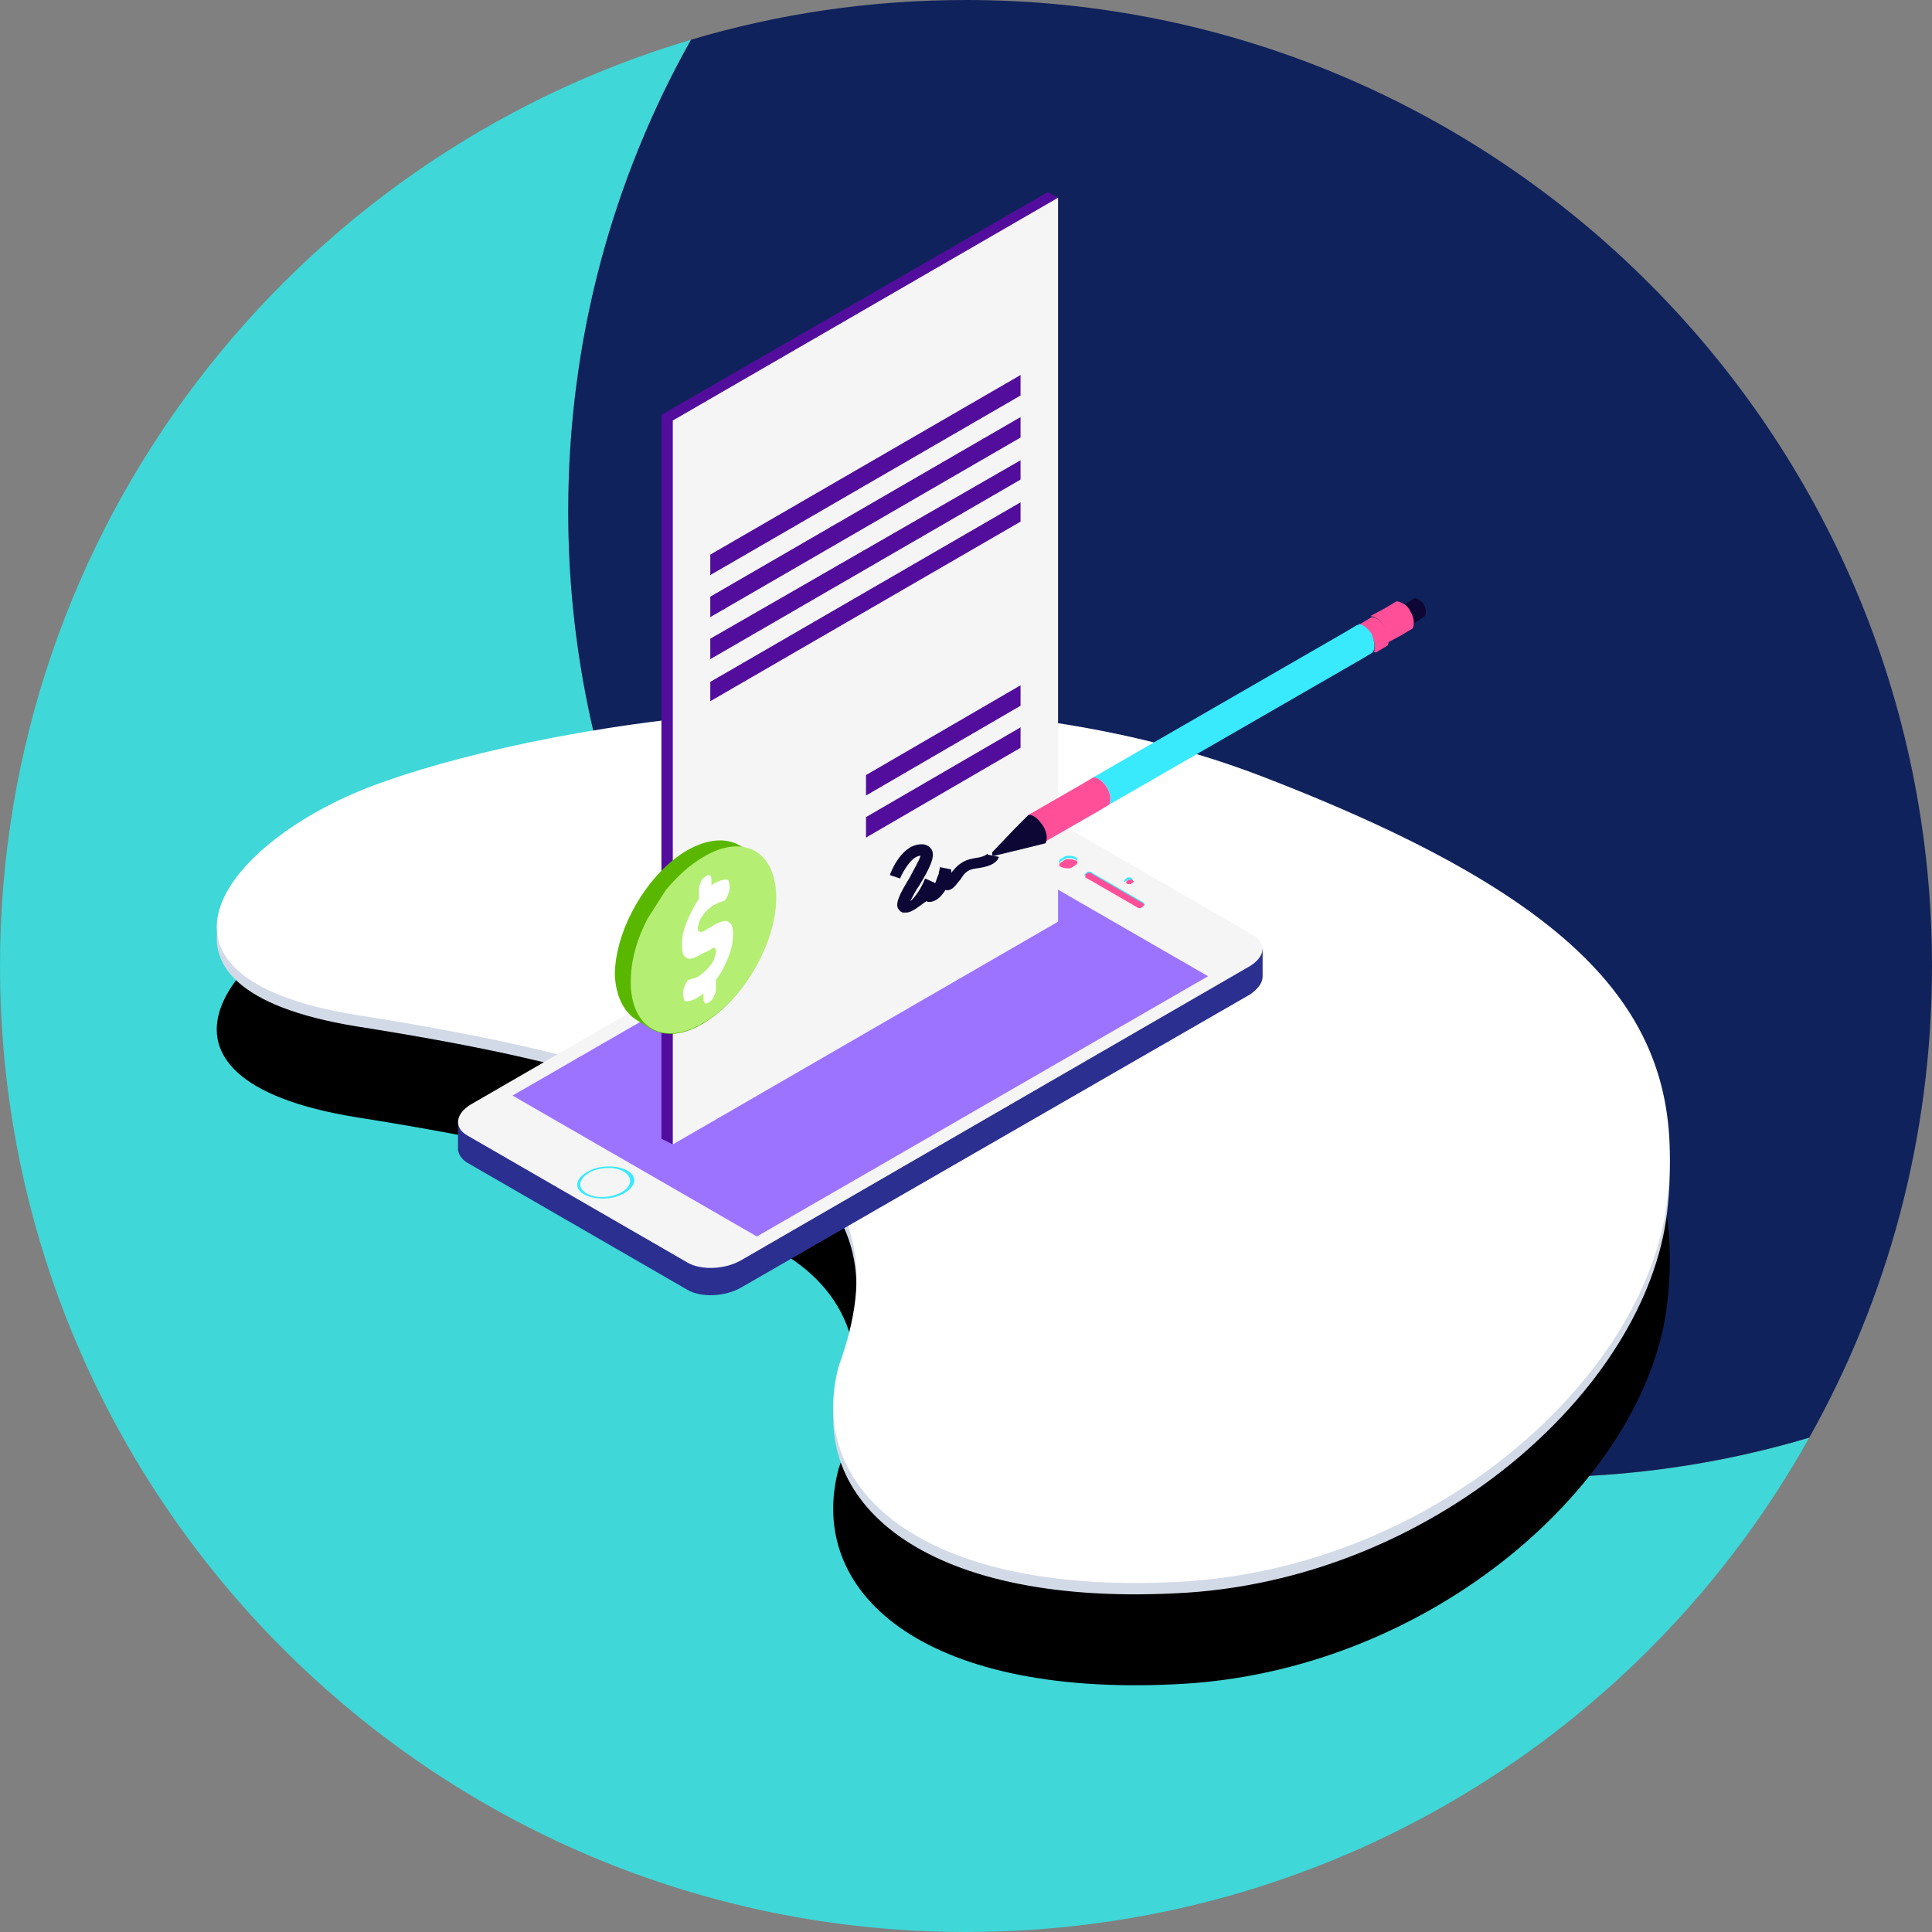 <?xml version="1.0" encoding="utf-8"?>
<!-- Generator: Adobe Illustrator 22.1.0, SVG Export Plug-In . SVG Version: 6.00 Build 0)  -->
<svg version="1.1" id="Layer_1" xmlns="http://www.w3.org/2000/svg" xmlns:xlink="http://www.w3.org/1999/xlink" x="0px" y="0px"
	 viewBox="0 0 170 170" style="enable-background:new 0 0 170 170;" xml:space="preserve">
<rect x="0" y="0" width="170" height="170" fill="#808080" stroke="none"/>
<style type="text/css">
	.st0{fill:#3FD7D7;}
	.st1{fill:#10225B;}
	.st2{fill:#000000;}
	.st3{fill:#D3DAE7;}
	.st4{fill:#FFFFFF;}
	.st5{fill:#2B2F90;}
	.st6{fill:#F5F5F5;}
	.st7{fill:#9C73FF;}
	.st8{fill:#39EAFD;}
	.st9{fill:#FF4F98;}
	.st10{fill:none;}
	.st11{fill:#520D9C;}
	.st12{fill:#0D0735;}
	.st13{fill:#5AB700;}
	.st14{fill:#B4EE73;}
</style>
<g>
	<path class="st0" d="M159.2,126.5c-14.5,26-42.3,43.5-74.2,43.5c-46.9,0-85-38.1-85-85C0,46.5,25.7,13.9,60.8,3.5
		C53.9,15.8,50,29.9,50,45c0,46.9,38.1,85,85,85C143.4,130,151.5,128.8,159.2,126.5z"/>
	<path class="st1" d="M170,85c0,15.1-3.9,29.2-10.8,41.5c-7.7,2.3-15.8,3.5-24.2,3.5c-46.9,0-85-38.1-85-85
		c0-15.1,3.9-29.2,10.8-41.5C68.5,1.2,76.6,0,85,0C131.9,0,170,38.1,170,85z"/>
	<path class="st2" d="M103.4,148.2c-22.4,1.1-32.5-8.2-29.6-19c3.1-8.4,1.6-14.7-4.4-18.6c-9.1-6-17.2-9-38.1-12.3
		C10.5,94.9,19.8,83,32.9,78.2s49-12,78.1-0.8s37.5,21.7,35.7,37.3S125.9,147.2,103.4,148.2z"/>
	<g>
		<path class="st3" d="M103.4,140.2c-22.4,1.1-32.5-8.2-29.6-19c3.1-8.4,1.6-14.7-4.4-18.6c-9.1-6-17.2-9-38.1-12.3
			C10.5,86.9,19.8,75,32.9,70.1s49-12,78.1-0.8s37.5,21.7,35.7,37.3C144.9,122.3,125.9,139.2,103.4,140.2z"/>
		<path class="st4" d="M103.4,139.2c-22.4,1.1-32.5-8.2-29.6-19c3.1-8.4,1.6-14.7-4.4-18.6c-9.1-6-17.2-9-38.1-12.3
			C10.5,85.9,19.8,74,32.9,69.1s49-12,78.1-0.8s37.5,21.7,35.7,37.3C144.9,121.3,125.9,138.2,103.4,139.2z"/>
		<path class="st5" d="M111.1,85.9v-2.4L109,84L90.9,73.5c-1.2-0.7-3.3-0.6-4.7,0.2L44.4,97.9l-4.1,0.9v2.3l0,0
			c0,0.4,0.3,0.9,0.8,1.2l19.4,11.2c1.2,0.7,3.3,0.6,4.7-0.2L110,87.5C110.7,87,111.1,86.5,111.1,85.9L111.1,85.9z"/>
		<path class="st6" d="M60.5,111.1L41.1,99.9c-1.2-0.7-1-1.9,0.3-2.7l44.8-25.9c1.4-0.8,3.5-0.9,4.7-0.2l19.4,11.2
			c1.2,0.7,1,1.9-0.3,2.7l-44.8,25.9C63.8,111.7,61.7,111.8,60.5,111.1"/>
		<polygon class="st7" points="66.6,108.8 45.1,96.4 84.8,73.5 106.3,85.9 		"/>
		<path class="st8" d="M55.2,103c-0.9-0.5-2.5-0.5-3.5,0.1c-1.1,0.6-1.2,1.5-0.3,2s2.5,0.5,3.5-0.1C56,104.4,56.1,103.5,55.2,103z
			 M54.7,104.9c-0.9,0.5-2.3,0.6-3.1,0.1s-0.7-1.2,0.2-1.8c0.9-0.5,2.3-0.6,3.1-0.1S55.6,104.4,54.7,104.9z"/>
		<path class="st8" d="M95.6,77L95.6,77c0.1,0,0.1-0.1,0.2-0.1s0.3,0,0.3,0.1l4.5,2.6l0.1,0.1c0-0.1,0-0.2-0.1-0.3l-4.5-2.6
			c-0.1-0.1-0.2-0.1-0.3-0.1c-0.1,0-0.1,0-0.2,0.1l0,0c-0.2,0.1-0.2,0.2-0.2,0.3C95.4,77,95.5,77,95.6,77"/>
		<path class="st9" d="M95.5,77.2l4.5,2.6c0.1,0.1,0.2,0.1,0.3,0.1c0.1,0,0.1,0,0.2-0.1l0,0c0.1,0,0.1-0.1,0.2-0.2l-0.1-0.1
			l-4.5-2.6c-0.1-0.1-0.2-0.1-0.3-0.1c-0.1,0-0.1,0-0.2,0.1l0,0C95.5,76.9,95.5,77,95.5,77.2L95.5,77.2"/>
		<path class="st8" d="M99.1,77.5c0.1,0,0.1-0.1,0.2-0.1s0.2,0,0.3,0.1l0.1,0.1c0-0.1,0-0.2-0.1-0.3c-0.1-0.1-0.2-0.1-0.3-0.1
			c-0.1,0-0.1,0-0.2,0.1c-0.2,0.1-0.2,0.2-0.2,0.3C99,77.6,99.1,77.5,99.1,77.5"/>
		<path class="st9" d="M99.1,77.7c0.1,0.1,0.2,0.1,0.3,0.1c0.1,0,0.1,0,0.2-0.1c0.1,0,0.1-0.1,0.2-0.1l-0.1-0.1
			c-0.1-0.1-0.2-0.1-0.3-0.1c-0.1,0-0.1,0-0.2,0.1C99.1,77.5,99.1,77.6,99.1,77.7C99,77.7,99,77.7,99.1,77.7"/>
		<path class="st8" d="M93.5,75.7c0.1-0.1,0.3-0.1,0.4-0.2c0.3,0,0.5,0,0.7,0.1c0.1,0.1,0.2,0.2,0.2,0.2c0-0.2,0-0.3-0.2-0.4
			s-0.4-0.1-0.7-0.1c-0.1,0-0.3,0.1-0.4,0.2c-0.3,0.1-0.4,0.3-0.3,0.5C93.2,75.9,93.3,75.8,93.5,75.7"/>
		<path class="st9" d="M93.4,76.3c0.2,0.1,0.4,0.1,0.7,0.1c0.1,0,0.3-0.1,0.4-0.2c0.2-0.1,0.3-0.2,0.3-0.3c0-0.1-0.1-0.2-0.2-0.2
			c-0.2-0.1-0.4-0.1-0.7-0.1c-0.1,0-0.3,0.1-0.4,0.2c-0.2,0.1-0.3,0.2-0.3,0.3C93.2,76.2,93.2,76.2,93.4,76.3"/>
		<rect x="58" y="16.6" class="st10" width="35.2" height="84.1"/>
		<polygon class="st11" points="92.2,19.7 93.1,17.4 92.2,16.9 58.2,36.5 58.2,100.2 59.2,100.7 59.8,99.3 92.2,80.6 		"/>
		<polygon class="st6" points="93.1,81.1 59.2,100.7 59.2,37 93.1,17.4 		"/>
		<polygon class="st11" points="89.8,42.2 62.5,58 62.5,56.2 89.8,40.5 		"/>
		<polygon class="st11" points="89.8,45.9 62.5,61.7 62.5,60 89.8,44.2 		"/>
		<polygon class="st11" points="89.8,62.1 76.2,70 76.2,68.2 89.8,60.3 		"/>
		<polygon class="st11" points="89.8,65.8 76.2,73.7 76.2,71.9 89.8,64 		"/>
		<polygon class="st11" points="89.8,38.5 62.5,54.3 62.5,52.5 89.8,36.7 		"/>
		<polygon class="st11" points="89.8,34.8 62.5,50.6 62.5,48.8 89.8,33 		"/>
		<g>
			<g>
				<path class="st12" d="M79.7,80.3c-0.1,0-0.1,0-0.2,0c-0.2,0-0.4-0.2-0.5-0.4c-0.2-0.5,0.2-1.3,1-2.6c0.3-0.6,0.9-1.6,1-2
					c-0.8,0-1.6,1.5-1.8,2L78.3,77c0.1-0.3,1.1-2.9,3-2.7c0.4,0.1,0.6,0.3,0.7,0.5c0.3,0.6-0.2,1.6-1.1,3.1c-0.3,0.4-0.6,1-0.8,1.4
					c0.4-0.3,1-1.2,1.3-2l0.9,0.4c0.1-0.3,0.2-0.6,0.3-0.8c0-0.2,0.1-0.4,0.1-0.6l1,0.2c0,0,0,0.1,0,0.3c0.5-0.6,0.9-1.1,2.1-1.3
					c0.9-0.1,1.1-0.4,1.1-0.4s0,0,0,0.1l1,0.2c-0.1,0.3-0.4,0.8-1.9,1c-0.9,0.1-1.1,0.4-1.5,1c-0.2,0.2-0.3,0.4-0.5,0.6
					c-0.3,0.3-0.6,0.4-0.8,0.3c-0.2,0.3-0.4,0.6-0.7,0.8c-0.4,0.3-0.8,0.3-1,0.2C80.9,79.7,80.3,80.3,79.7,80.3z"/>
			</g>
		</g>
		<path class="st9" d="M121.9,55.2c-0.3-0.5-0.8-0.9-1.2-0.9l-1,0.6c0,0,0,0.1-0.1,0.2c0.4,0.1,0.8,0.4,1.1,0.9
			c0.3,0.5,0.3,1,0.2,1.4c0.1,0,0.1,0,0.2,0l1-0.6C122.3,56.3,122.2,55.7,121.9,55.2"/>
		<path class="st12" d="M124.5,52.6l-0.6,0.4l-0.8,0.5c0.3,0,0.6,0.2,0.8,0.6c0.2,0.3,0.2,0.7,0.1,1l0.8-0.5l0.6-0.4
			c0.1-0.3,0.1-0.6-0.1-1C125.1,52.9,124.8,52.7,124.5,52.6"/>
		<path class="st8" d="M119.4,55l-1,0.6L96.2,68.4c0.5,0.1,0.9,0.4,1.2,0.9c0.3,0.5,0.4,1.1,0.2,1.5L119.8,58l1-0.6
			c0,0,0-0.1,0.1-0.2c0.1-0.4,0-0.9-0.2-1.4c-0.3-0.5-0.7-0.8-1.1-0.9C119.5,55,119.5,55,119.4,55"/>
		<path class="st9" d="M96.2,68.4l-1,0.6l-4.7,2.7c0.5,0.1,0.9,0.4,1.2,0.9c0.3,0.5,0.4,1.1,0.2,1.5l4.7-2.7l1-0.6
			c0.2-0.4,0.1-1-0.2-1.5S96.6,68.4,96.2,68.4"/>
		<path class="st9" d="M122.9,52.9l-1,0.6l-1.3,0.7c0.5,0.1,0.9,0.4,1.2,0.9c0.3,0.5,0.4,1.1,0.2,1.5l1.3-0.7l1-0.6
			c0.2-0.4,0.1-1-0.2-1.5C123.9,53.3,123.4,53,122.9,52.9"/>
		<path class="st12" d="M90.5,71.7l-1.1,1.1L87.3,75l0,0c0,0.1,0,0.1,0,0.2s0.1,0.1,0.2,0.1l0,0l2.9-0.7l1.6-0.4
			c0.2-0.4,0.1-1-0.2-1.5C91.4,72.1,91,71.7,90.5,71.7"/>
		<path class="st13" d="M56.1,89.8L56.1,89.8L56.1,89.8L56.1,89.8l1.1,0.7l0.2,0.1c1.2,0.6,2.7,0.5,4.4-0.5c3.5-2,6.4-7,6.4-11
			c0-2-0.7-3.4-1.9-4.1h-0.1l-1.1-0.6c-1.2-0.7-2.8-0.6-4.6,0.4c-3.5,2-6.4,7-6.4,11C54.2,87.7,54.9,89.1,56.1,89.8"/>
		<path class="st14" d="M57,80.8C57,80.8,57,80.9,57,80.8c-1,1.9-1.5,3.8-1.5,5.6c0,4.1,2.9,5.7,6.4,3.6c3.5-2,6.4-7,6.4-11
			c0-4.1-2.9-5.7-6.4-3.6c-1.2,0.7-2.3,1.7-3.3,2.9"/>
		<g>
			<path class="st4" d="M64.1,84.2c-0.3,0.7-0.6,1.4-1.1,2v0.6c0,0.2,0,0.5-0.1,0.7s-0.2,0.5-0.4,0.6c-0.2,0.2-0.3,0.2-0.4,0.2
				c-0.1,0-0.2-0.2-0.2-0.4v-0.5c-0.6,0.5-1.1,0.7-1.5,0.7c-0.1,0-0.2,0-0.2-0.1s-0.1-0.2-0.1-0.4c0-0.2,0-0.5,0.1-0.7
				c0.1-0.3,0.2-0.5,0.3-0.6s0.1-0.1,0.2-0.1c0.1,0,0.1-0.1,0.2-0.1c0.2,0,0.5-0.1,0.7-0.3c0.2-0.1,0.4-0.3,0.6-0.5
				c0.3-0.3,0.5-0.6,0.6-0.8c0.1-0.3,0.2-0.6,0.2-0.8c0-0.2-0.1-0.3-0.1-0.3c-0.1,0-0.2,0-0.3,0.1s-0.3,0.2-0.6,0.3
				c-0.4,0.2-0.7,0.4-1,0.5s-0.5,0.1-0.7-0.1c-0.2-0.1-0.3-0.5-0.3-1c0-0.6,0.1-1.3,0.4-2c0.3-0.7,0.6-1.4,1.1-2.1v-0.6
				c0-0.2,0-0.5,0.1-0.7c0.1-0.3,0.2-0.5,0.4-0.6c0.2-0.2,0.3-0.2,0.4-0.2c0.1,0,0.2,0.2,0.2,0.4v0.5c0.4-0.3,0.9-0.5,1.3-0.5
				c0.1,0,0.2,0,0.2,0.1s0.1,0.2,0.1,0.4c0,0.2,0,0.5-0.1,0.7c-0.1,0.3-0.2,0.5-0.3,0.6s-0.1,0.1-0.2,0.1c-0.1,0-0.1,0.1-0.3,0.1
				c0,0-0.1,0-0.2,0.1s-0.3,0.1-0.4,0.2s-0.3,0.2-0.5,0.4c-0.2,0.2-0.4,0.5-0.6,0.8c-0.1,0.3-0.2,0.6-0.2,0.8c0,0.2,0.1,0.3,0.3,0.3
				s0.4-0.2,0.8-0.4c0.4-0.3,0.7-0.4,1-0.5s0.5-0.1,0.7,0.1c0.2,0.1,0.3,0.5,0.3,1C64.5,82.8,64.4,83.4,64.1,84.2z"/>
		</g>
	</g>
</g>
</svg>
